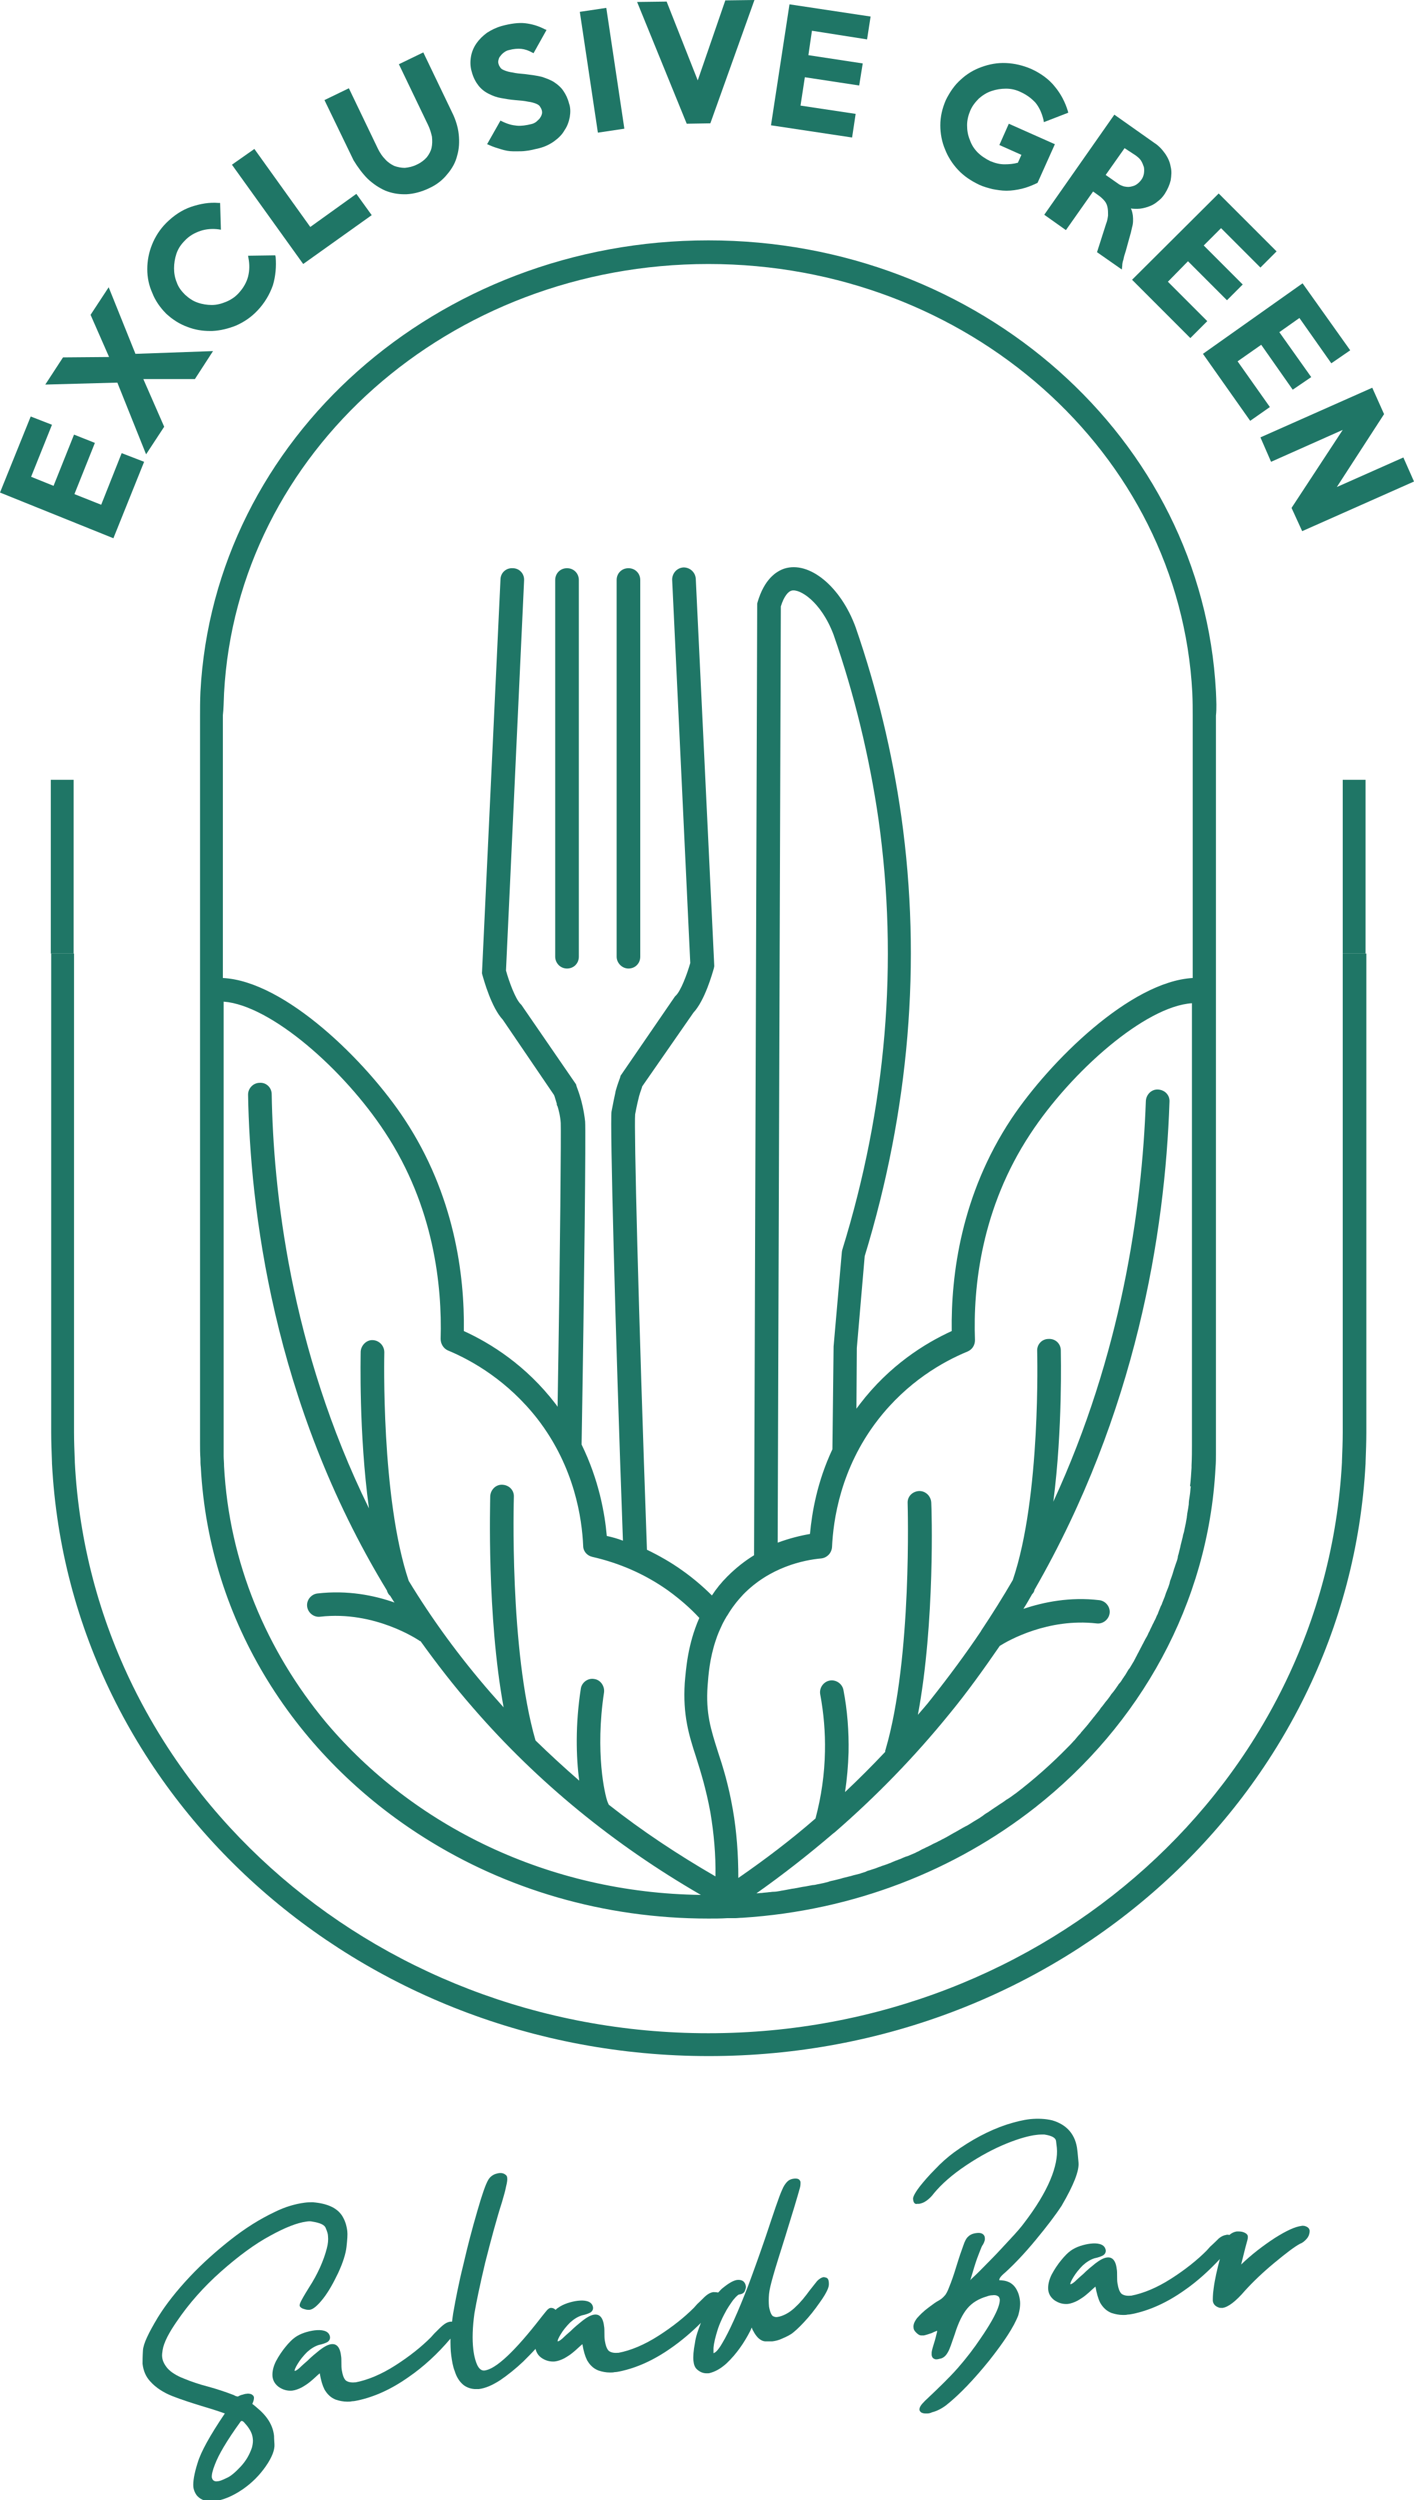 <?xml version="1.0" encoding="UTF-8"?>
<!-- Generator: Adobe Illustrator 26.0.0, SVG Export Plug-In . SVG Version: 6.00 Build 0)  -->
<svg xmlns="http://www.w3.org/2000/svg" xmlns:xlink="http://www.w3.org/1999/xlink" version="1.1" id="Layer_1" x="0px" y="0px" viewBox="0 0 359.1 634.5" style="enable-background:new 0 0 359.1 634.5;" xml:space="preserve">
<g>
	<polygon style="fill:#1F7666;" points="36.6,117.2 30.9,115 25.7,128.1 18.9,125.4 24.1,112.4 18.8,110.3 13.6,123.3 7.9,121    13.2,107.8 7.8,105.7 0,125 28.8,136.6  "></polygon>
	<polygon style="fill:#1F7666;" points="37.1,115.3 41.7,108.3 36.4,96.2 49.5,96.2 54.1,89.1 34.4,89.8 27.6,72.9 23,79.9    27.7,90.6 16,90.7 11.5,97.6 29.8,97.1  "></polygon>
	<path style="fill:#1F7666;" d="M42.2,79.6c1.6,1.5,3.5,2.7,5.5,3.4c1.8,0.7,3.7,1,5.6,1c0.2,0,0.4,0,0.6,0c2.1-0.1,4.1-0.6,6.1-1.4   c2-0.9,3.8-2.1,5.4-3.8c1.8-1.9,3.1-4.1,3.9-6.4c0.7-2.3,0.9-4.8,0.7-7.2l-0.1-0.4l-6.9,0.1l0.1,0.6c0.3,1.6,0.3,3.1-0.1,4.7   c-0.4,1.5-1.2,2.9-2.4,4.2c-0.9,1-2,1.7-3.2,2.2c-1.2,0.5-2.4,0.8-3.6,0.8c-1.2,0-2.5-0.2-3.6-0.6c-1.2-0.4-2.2-1.1-3.2-2   c-0.9-0.9-1.7-1.9-2.1-3.1c-0.5-1.2-0.7-2.4-0.7-3.6c0-1.2,0.2-2.5,0.6-3.7c0.4-1.2,1.1-2.3,2.1-3.3c1.1-1.2,2.5-2,4-2.5   c1.5-0.5,3.1-0.6,4.6-0.4l0.6,0.1l-0.2-6.8l-0.4,0c-2.3-0.2-4.6,0.2-7,1c-2.3,0.8-4.4,2.2-6.3,4.1c-1.6,1.6-2.8,3.5-3.6,5.5   c-0.8,2-1.2,4.1-1.2,6.2c0,2.1,0.4,4.1,1.3,6.1C39.4,76.2,40.6,78,42.2,79.6z"></path>
	<polygon style="fill:#1F7666;" points="94.4,54.6 90.5,49.2 78.8,57.6 64.6,37.8 58.9,41.8 77,67  "></polygon>
	<path style="fill:#1F7666;" d="M93.4,45.4c1.4,1.3,2.9,2.3,4.5,3c1.5,0.6,3.1,0.9,4.8,0.9c0.2,0,0.3,0,0.5,0   c1.9-0.1,3.8-0.6,5.7-1.5c2-0.9,3.5-2.1,4.7-3.6c1.2-1.4,2.1-3,2.5-4.7c0.5-1.7,0.6-3.5,0.4-5.4c-0.2-1.9-0.8-3.8-1.7-5.6   l-7.3-15.2l-6.2,3l7.4,15.4c0.5,1,0.8,2.1,1,3c0.1,1,0.1,1.9-0.1,2.8c-0.2,0.9-0.6,1.6-1.2,2.4c-0.6,0.7-1.5,1.4-2.6,1.9   c-1,0.5-2,0.7-3,0.8c-0.9,0-1.9-0.2-2.7-0.5c-0.8-0.4-1.6-0.9-2.3-1.7c-0.7-0.7-1.3-1.6-1.8-2.6l-7.4-15.4l-6.2,3l7.4,15.3   C90.9,42.5,92.1,44.1,93.4,45.4z"></path>
	<path style="fill:#1F7666;" d="M121.5,21.7c0.7,0.9,1.6,1.6,2.6,2.1c1,0.5,2,0.9,3.2,1.1c1.1,0.2,2.3,0.4,3.5,0.5   c1.3,0.1,2.4,0.2,3.3,0.4c0.8,0.1,1.5,0.3,2,0.5c0.5,0.2,0.8,0.4,1,0.7c0.2,0.3,0.4,0.6,0.5,1c0.1,0.4,0.1,0.7,0,1   c-0.1,0.4-0.3,0.7-0.5,1c-0.2,0.3-0.6,0.6-0.9,0.9c-0.4,0.3-0.8,0.5-1.3,0.6c-1.2,0.3-2.5,0.5-3.6,0.4c-1.2-0.1-2.4-0.4-3.8-1.1   l-0.4-0.2l-3.4,6l0.5,0.2c1.1,0.5,2.1,0.8,3.1,1.1c1,0.3,2,0.5,3,0.5c0.3,0,0.7,0,1.1,0c0.7,0,1.4,0,2.1-0.1   c1.1-0.1,2.2-0.4,3.5-0.7c1.5-0.4,2.7-1,3.8-1.8c1.1-0.8,2-1.7,2.6-2.8c0.7-1,1.1-2.2,1.3-3.3c0.2-1.2,0.2-2.4-0.2-3.5   c-0.3-1.2-0.8-2.2-1.4-3.1c-0.6-0.9-1.4-1.6-2.3-2.2c-0.9-0.6-2-1-3.2-1.4c-1.2-0.3-2.7-0.5-4.3-0.7c-1.2-0.1-2.3-0.2-3.1-0.4   c-0.8-0.1-1.5-0.3-2-0.5c-0.5-0.2-0.9-0.4-1.1-0.7c-0.2-0.3-0.4-0.6-0.5-1c-0.1-0.3-0.1-0.7,0-1c0.1-0.4,0.2-0.7,0.5-1   c0.2-0.3,0.5-0.6,0.9-0.9c0.4-0.3,0.8-0.5,1.3-0.6c1.1-0.3,2.2-0.4,3.1-0.3c0.9,0.1,1.8,0.4,2.7,0.9l0.4,0.2l3.3-5.9l-0.5-0.2   c-1.5-0.8-3.2-1.3-4.9-1.5c-1.7-0.2-3.8,0.1-6,0.7c-1.4,0.4-2.6,1-3.7,1.7c-1.1,0.8-2,1.7-2.7,2.7c-0.7,1-1.2,2.2-1.4,3.4   c-0.2,1.2-0.2,2.5,0.2,3.8C120.2,19.7,120.8,20.8,121.5,21.7z"></path>
	
		<rect x="149.5" y="2.3" transform="matrix(0.989 -0.148 0.148 0.989 -0.946 22.858)" style="fill:#1F7666;" width="6.8" height="31"></rect>
	<polygon style="fill:#1F7666;" points="180.4,31.3 191.6,0 184.2,0.1 177.2,20.4 169.3,0.4 161.8,0.5 174.4,31.4  "></polygon>
	<polygon style="fill:#1F7666;" points="217.3,28.9 203.3,26.8 204.4,19.6 218.2,21.7 219.1,16.1 205.3,14 206.2,7.8 220.2,10    221.1,4.2 200.5,1.1 195.8,31.8 216.4,34.9  "></polygon>
	<path style="fill:#1F7666;" d="M243.3,43.1c1.5,1.6,3.3,2.8,5.4,3.8c1.1,0.5,2.2,0.8,3.4,1.1c1.1,0.2,2.3,0.4,3.4,0.4   c0.1,0,0.1,0,0.2,0c1.2,0,2.5-0.2,3.8-0.5c1.3-0.3,2.5-0.8,3.8-1.4l0.2-0.1l4.4-9.8l-11.7-5.2l-2.4,5.4l5.6,2.5l-0.9,2   c-1.1,0.3-2.2,0.4-3.4,0.4c-1.2,0-2.4-0.3-3.6-0.8c-1.2-0.6-2.3-1.3-3.2-2.2c-0.9-0.9-1.6-2-2-3.2c-0.5-1.2-0.7-2.4-0.7-3.7   c0-1.3,0.3-2.5,0.8-3.7c0.5-1.2,1.3-2.2,2.2-3.1c0.9-0.8,2-1.5,3.2-1.9c1.2-0.4,2.4-0.6,3.7-0.6c1.3,0,2.6,0.3,3.8,0.9   c1.5,0.7,2.7,1.6,3.7,2.7c0.9,1.1,1.6,2.6,2,4.3l0.1,0.6l6.2-2.4l-0.1-0.4c-0.7-2.3-1.8-4.4-3.3-6.2c-1.5-1.9-3.6-3.4-6-4.5   c-2.1-0.9-4.2-1.4-6.4-1.5c-2.2-0.1-4.3,0.3-6.2,1c-2,0.7-3.8,1.8-5.3,3.2c-1.6,1.4-2.8,3.2-3.8,5.2c-0.9,2.1-1.4,4.2-1.4,6.4   c0,2.1,0.4,4.2,1.2,6.1C240.7,39.7,241.8,41.5,243.3,43.1z"></path>
	<path style="fill:#1F7666;" d="M270.7,58.4l6.9-9.8l1.4,1c0.7,0.5,1.2,1,1.6,1.5c0.4,0.5,0.6,1.1,0.7,1.7c0.1,0.6,0.1,1.2,0.1,1.9   c-0.1,0.7-0.2,1.4-0.5,2.1l-2.3,7.2l6.3,4.4l0.1-0.9c0-0.5,0.1-1.1,0.3-1.6c0.1-0.6,0.3-1.3,0.6-2.2l1.3-4.7   c0.1-0.4,0.2-0.9,0.3-1.3c0.3-1,0.3-2,0.2-3c-0.1-0.6-0.2-1.2-0.5-1.8c0.5,0.1,1.1,0.1,1.6,0.1c0.9,0,1.8-0.2,2.7-0.5   c0.9-0.3,1.7-0.7,2.4-1.3c0.7-0.5,1.4-1.2,1.9-2c0.7-1.1,1.2-2.2,1.5-3.4c0.2-1.2,0.3-2.4,0-3.5c-0.2-1.2-0.7-2.3-1.4-3.3   c-0.7-1-1.6-2-2.7-2.7L283,29.1l-17.8,25.4L270.7,58.4z M288.5,39.5c0.5,0.4,1,0.8,1.3,1.3c0.3,0.5,0.5,1,0.7,1.6   c0.1,0.5,0.1,1.1,0,1.7c-0.1,0.5-0.3,1.1-0.7,1.6v0c-0.4,0.5-0.8,0.9-1.3,1.2c-0.5,0.3-1,0.4-1.5,0.5c-0.5,0.1-1.1,0-1.6-0.1   c-0.6-0.2-1.1-0.4-1.6-0.8l-3-2.1l4.8-6.8L288.5,39.5z"></path>
	<polygon style="fill:#1F7666;" points="302.3,85.8 306.6,81.5 296.6,71.5 301.7,66.3 311.6,76.2 315.6,72.2 305.7,62.3 310.1,57.9    320.1,67.9 324.2,63.8 309.5,49.1 287.5,71  "></polygon>
	<polygon style="fill:#1F7666;" points="317.5,106.8 322.5,103.3 314.3,91.7 320.3,87.5 328.3,98.9 333,95.7 324.9,84.3 330,80.7    338.1,92.2 342.9,88.9 330.8,71.9 305.5,89.8  "></polygon>
	<polygon style="fill:#1F7666;" points="322.8,117.2 341,109.1 328,128.9 330.7,134.8 359.1,122.2 356.4,116.1 339.5,123.6    351.5,105.1 348.5,98.4 320.1,111  "></polygon>
	<path style="fill:#1F7666;" d="M341,363.5c0,2.4-0.1,4.8-0.2,7.4v0.1l0,0.1c-4.3,81.2-75,144.9-160.9,144.9   c-86,0-156.7-63.6-160.9-144.9V371l0-0.1c-0.1-2.6-0.2-5-0.2-7.4V242h-5.8v121.5c0,2.4,0.1,4.9,0.2,7.7v0.1l0,0.1   c4.4,84.3,77.7,150.4,166.8,150.4s162.3-66.1,166.8-150.4l0-0.1v-0.1c0.1-2.8,0.2-5.3,0.2-7.7V242H341V363.5z"></path>
	<path style="fill:#1F7666;" d="M65.1,610.9c-0.6-0.5-0.8-0.7-0.9-0.7c-0.1-0.1-0.1-0.2-0.1-0.2c0.3-0.6,0.4-1.1,0.4-1.5   c0-0.4-0.3-0.7-0.7-0.9c-0.3-0.1-0.8-0.2-1.2-0.1c-0.4,0-0.8,0.2-1.3,0.3c-0.3,0.1-0.5,0.2-0.7,0.3c-0.1,0.1-0.2,0.1-0.3,0.1   c-0.1,0-0.2-0.1-0.4-0.1c-0.2-0.1-0.4-0.2-0.6-0.3c-2.1-0.8-4.2-1.5-6.4-2.1c-2.3-0.6-4.4-1.3-6.3-2.1c-1.8-0.7-3.2-1.6-4-2.5   c-0.8-0.9-1.3-1.9-1.4-2.8c-0.1-0.6,0-1.2,0.1-1.9c0.3-1.9,1.6-4.4,3.7-7.4c3-4.4,6.7-8.6,11.1-12.5c4.4-3.9,8.6-7,12.5-9.1   c3.8-2.1,6.9-3.3,9.2-3.6c0.6-0.1,1.1-0.1,1.5,0c1.9,0.3,3.1,0.8,3.4,1.6c0.4,0.9,0.6,1.6,0.6,2.1c0.1,0.9,0,2-0.3,3.1   c-0.8,3.1-2.3,6.5-4.5,9.9c-2.5,4-2.4,4.3-2.4,4.6c0,0.3,0.3,0.5,0.6,0.7c0.2,0.1,0.5,0.2,0.9,0.3c0.3,0.1,0.7,0.1,1,0.1   c0.9-0.1,2-1,3.5-2.9c1.4-1.8,2.6-4,3.8-6.5c1.2-2.6,1.9-4.8,2.1-6.6c0.2-1.8,0.3-3.1,0.2-4c-0.2-1.5-0.6-2.8-1.4-4   c-1.3-1.9-3.7-3-7.3-3.3c-0.7,0-1.4,0-2.1,0.1c-2.3,0.3-4.9,1-7.7,2.4c-3.6,1.7-7.3,4-11,6.9c-3.7,2.9-7.3,6.1-10.5,9.5   c-3.2,3.4-6,6.9-8.1,10.3c-2.4,4-3.7,6.7-3.8,8.4c-0.1,1.6-0.1,2.7-0.1,3.4c0.2,1.7,0.8,3.2,1.9,4.4c1.4,1.6,3.4,2.9,5.7,3.8   c2.3,0.9,4.8,1.7,7.4,2.5c2,0.6,4,1.2,5.9,1.9c-3.8,5.6-6.1,9.8-6.9,12.5c-0.9,2.8-1.2,4.8-1.1,6.1c0.1,0.9,0.4,1.5,0.8,2.1   c0.8,1,2,1.6,3.6,1.6c0.3,0,0.5,0,0.8,0c2.3-0.3,4.8-1.3,7.4-3.1c2.3-1.6,4.2-3.5,5.8-5.8c1.6-2.3,2.3-4.2,2.2-5.6   c-0.1-1.3-0.1-2-0.1-2.1C69.3,615.4,67.8,613.1,65.1,610.9z M64,621.1c-0.6,1.8-1.5,3.4-2.9,4.9c-1.4,1.5-2.6,2.5-3.6,2.9   c-1.2,0.6-1.9,0.8-2.2,0.8c-0.5,0.1-0.9,0-1.2-0.3c-0.1-0.1-0.2-0.3-0.3-0.6c-0.1-0.7,0.2-1.9,0.8-3.4c0.9-2.4,3-6,6.4-10.7   c0.2-0.3,0.3-0.3,0.4-0.3c0,0,0,0,0,0c0.2,0,0.5,0.2,0.8,0.6c1.2,1.3,1.9,2.6,2,3.9C64.3,619.5,64.2,620.3,64,621.1z"></path>
	<path style="fill:#1F7666;" d="M209.7,578c-0.3-0.1-0.5-0.1-0.6-0.1c-0.5,0.1-1,0.4-1.6,1c-0.6,0.8-1.3,1.6-1.9,2.4   c-1.1,1.5-2.2,2.9-3.5,4.1c-1.2,1.2-2.6,2.1-4.1,2.5l-0.5,0.1c-0.4,0.1-0.8,0-1.2-0.2c-0.3-0.2-0.7-0.8-1-2.4c-0.1-1-0.1-2.1,0-3.2   c0.1-1.1,0.5-2.7,1.1-4.8c0.6-2.1,1.6-5.3,2.9-9.4c1.9-6.1,3.2-10.4,3.8-12.6c0.2-0.6,0.2-1.1,0.2-1.5c0-0.2,0-0.3-0.1-0.4   c-0.2-0.5-0.7-0.7-1.6-0.6c-0.7,0.1-1.2,0.3-1.7,0.8c-0.4,0.4-0.9,1.1-1.3,2.1c-0.7,1.5-2,5.4-4.1,11.7c-1.4,4.1-2.9,8.3-4.5,12.6   c-2.6,6.7-4.8,11.6-6.6,14.6c-1.1,1.9-1.8,2.4-2.2,2.5c0,0,0-0.1,0-0.1c0-0.3,0-0.7,0-1.2c0.1-1.3,0.5-2.9,1.1-4.8   c0.4-1.2,1-2.6,1.7-3.9c0.7-1.4,1.5-2.5,2.2-3.5c1-1.2,1.4-1.4,1.5-1.4c1-0.1,1.4-0.6,1.5-1c0.2-0.5,0.3-0.9,0.2-1.2   c-0.1-0.5-0.4-1.6-2.1-1.5c-1,0.1-2.2,0.8-3.8,2.1c-0.4,0.3-0.7,0.7-1.1,1.1c0,0-0.1,0-0.1,0c-0.4-0.1-0.9-0.1-1.2-0.1   c-0.6,0.1-1.2,0.4-1.8,0.9c-0.5,0.4-1.2,1.2-2.2,2.1l-0.9,1c-2.4,2.4-5.4,4.8-9,7.1c-3.6,2.3-7,3.7-10.1,4.3l-0.2,0   c-1,0.1-1.8-0.1-2.3-0.5c-0.5-0.5-0.8-1.4-1-2.6c-0.1-0.6-0.1-1.2-0.1-1.9c0-0.7,0-1.3-0.1-1.8c-0.3-2.6-1.5-3-2.4-2.9   c-0.9,0.1-1.8,0.6-3,1.5c-1,0.8-2.1,1.7-3.1,2.7c-0.8,0.7-1.5,1.3-2.1,1.9c-0.6,0.5-0.9,0.7-1.2,0.7c0-0.3,0.2-0.8,0.8-1.8   c0.6-1,1.4-2,2.4-3c1-0.9,2-1.5,3-1.8c1-0.2,1.7-0.5,2.1-0.7c0.5-0.3,0.8-0.8,0.7-1.4c-0.1-0.5-0.4-1.2-1.5-1.5   c-0.7-0.2-1.5-0.2-2.4-0.1c-0.8,0.1-1.7,0.3-2.6,0.6c-0.9,0.3-1.7,0.7-2.4,1.2c-0.2,0.1-0.4,0.3-0.6,0.5c-0.4-0.4-0.8-0.5-1.2-0.5   c-0.3,0-0.6,0.2-0.9,0.5c-0.2,0.2-0.6,0.7-1.4,1.7c-6.8,8.8-11.7,13.4-14.6,13.7c-0.2,0-1,0.1-1.7-1.2c-0.5-1-0.9-2.4-1.1-4.2   c-0.3-2.5-0.2-5.6,0.3-9.2c0.5-2.9,1.4-7.2,2.7-12.7c1.4-5.5,2.8-10.8,4.3-15.5c0.4-1.4,0.8-2.7,1-3.8c0.3-1.2,0.4-1.9,0.3-2.4   c0-0.2-0.1-0.3-0.2-0.5c-0.5-0.5-1.1-0.7-1.9-0.6c-0.5,0.1-1,0.2-1.5,0.5c-0.5,0.3-0.9,0.7-1.2,1.2c-0.7,1.2-1.6,3.8-2.8,8   c-1.2,4.1-2.4,8.6-3.5,13.4c-1.2,4.8-2,9-2.6,12.4c-0.1,0.6-0.2,1.4-0.3,2.2c-0.2,0-0.3,0-0.5,0c-0.6,0.1-1.2,0.4-1.8,0.9   c-0.5,0.4-1.2,1.1-2.2,2.1l-0.9,1c-2.4,2.4-5.4,4.8-9,7.1c-3.6,2.3-7,3.7-10.1,4.3l-0.2,0c-1,0.1-1.8-0.1-2.3-0.5   c-0.5-0.5-0.8-1.4-1-2.6c-0.1-0.6-0.1-1.2-0.1-1.9c0-0.7,0-1.3-0.1-1.8c-0.3-2.6-1.5-3-2.4-2.9c-0.9,0.1-1.8,0.6-3,1.5   c-1,0.8-2.1,1.7-3.1,2.7c-0.8,0.7-1.5,1.3-2.1,1.9c-0.6,0.5-0.9,0.7-1.2,0.7c0-0.3,0.2-0.8,0.8-1.8c0.6-1,1.4-2,2.4-3   c1-0.9,2-1.5,3-1.8c1-0.2,1.7-0.5,2.1-0.7c0.5-0.3,0.8-0.8,0.7-1.4c-0.1-0.5-0.4-1.2-1.5-1.5c-0.7-0.2-1.5-0.2-2.4-0.1   c-0.8,0.1-1.7,0.3-2.6,0.6c-0.9,0.3-1.7,0.7-2.4,1.2c-0.7,0.5-1.5,1.3-2.4,2.4c-0.9,1.1-1.7,2.3-2.4,3.6c-0.7,1.4-1,2.7-0.9,3.9   c0.1,1,0.6,1.9,1.5,2.6c1.1,0.8,2.3,1.1,3.5,1c0.8-0.1,1.6-0.4,2.4-0.8c0.7-0.4,1.5-0.9,2.1-1.4c0.6-0.5,1.2-1,1.7-1.5   c0.3-0.3,0.6-0.5,0.8-0.7c0.3,1.8,0.7,3.1,1.2,4.1c0.7,1.2,1.6,2.1,2.9,2.6c0.9,0.3,1.9,0.5,2.9,0.5c0.4,0,0.8,0,1.2-0.1   c0.4,0,0.9-0.1,1.4-0.2c4.2-0.9,8.5-2.8,12.9-5.9c3.8-2.6,7.4-5.9,10.7-9.8c0,1.4,0,2.9,0.2,4.3c0.2,1.4,0.4,2.8,0.9,4   c0.4,1.3,1,2.3,1.8,3.1c0.8,0.8,1.9,1.3,3.2,1.4c0.1,0,0.3,0,0.4,0c0.2,0,0.5,0,0.7,0c1.7-0.2,3.5-1,5.5-2.3   c1.9-1.3,3.9-2.9,5.8-4.7c1.1-1.1,2.1-2.1,3.1-3.2c0.2,0.8,0.6,1.6,1.4,2.2c1.1,0.8,2.3,1.1,3.5,1c0.8-0.1,1.6-0.4,2.4-0.8   c0.7-0.4,1.5-0.9,2.1-1.4c0.6-0.5,1.2-1,1.7-1.5c0.3-0.3,0.6-0.5,0.8-0.7c0.3,1.8,0.7,3.1,1.2,4.1c0.7,1.2,1.6,2.1,2.9,2.6   c0.9,0.3,1.9,0.5,2.9,0.5c0.4,0,0.8,0,1.2-0.1c0.4,0,0.9-0.1,1.4-0.2c4.2-0.9,8.5-2.8,12.9-5.9c2.6-1.8,5.2-4,7.6-6.4   c-0.7,1.8-1.3,3.5-1.5,5c-0.4,2.1-0.5,3.6-0.4,4.6c0.1,0.9,0.3,1.6,0.8,2.1c0.7,0.7,1.6,1.1,2.5,1.1c0.1,0,0.3,0,0.4,0   c0.3,0,0.6-0.1,0.9-0.2c1.3-0.4,2.6-1.2,3.9-2.4c2.4-2.3,4.3-5,5.9-8.1c0.2-0.4,0.3-0.7,0.4-0.9c0.1,0.1,0.1,0.3,0.2,0.5l0.5,0.9   c0.8,1.3,1.7,2,2.7,2.1c0.8,0,1.4,0,1.8,0c0.8-0.1,1.7-0.3,2.5-0.7c1.2-0.5,2.2-1,2.9-1.6c1-0.8,2.3-2.1,3.7-3.7   c1.4-1.6,2.6-3.3,3.7-4.9c1.5-2.3,1.6-3.1,1.6-3.7C210.5,578.7,210.3,578.1,209.7,578z"></path>
	<path style="fill:#1F7666;" d="M255.3,576.7c2.2-2,4.8-4.7,7.7-8.2c2.9-3.5,5.1-6.4,6.6-8.7c3.1-5.3,4.5-8.9,4.3-11l-0.1-1.1   c-0.1-1.3-0.2-1.9-0.2-2c-0.4-3.9-2.6-6.5-6.4-7.6c-1.7-0.4-3.6-0.5-5.6-0.3c-1.8,0.2-3.8,0.7-6,1.4c-4.5,1.5-9,3.9-13.4,7.1   c-1.6,1.2-3.2,2.6-4.7,4.2c-1.6,1.6-2.9,3.1-4,4.5c-1.5,2-1.7,2.8-1.6,3.2c0.1,1.1,0.7,1.2,1,1.1c0.3,0,0.4,0,0.5,0   c0.6-0.1,1.2-0.3,1.9-0.8c0.7-0.5,1.3-1.1,1.9-1.9c1.9-2.3,4.6-4.7,8.2-7.1c3.6-2.4,7-4.2,10.2-5.5c3.2-1.3,5.8-2,7.6-2.2   c0.7-0.1,1.4-0.1,2-0.1c1.9,0.3,2.9,0.8,3,1.7l0.2,1.7c0.2,2.1-0.3,4.9-1.7,8.2c-1.4,3.3-3.6,6.9-6.5,10.7c-0.8,1.1-2,2.5-3.6,4.2   c-1.6,1.7-3.2,3.5-4.9,5.2c-1.7,1.7-3.1,3.2-4.3,4.3c-0.4,0.4-0.8,0.7-1,1c0-0.1,0.1-0.2,0.1-0.3c0.3-0.9,0.6-2,1-3.3   c0.4-1.3,0.8-2.4,1.2-3.4c0.5-1.3,0.7-1.8,0.9-2c0.4-0.7,0.6-1.3,0.5-1.8c0-0.2-0.1-0.5-0.2-0.6c-0.3-0.5-1-0.7-1.8-0.6   c-1,0.1-1.7,0.4-2.2,0.9c-0.5,0.4-0.9,1.2-1.3,2.4c-0.4,1.1-1,2.8-1.7,5.1c-0.7,2.3-1.3,4-1.8,5.2c-0.4,1.1-0.8,1.9-1.2,2.3   c-0.4,0.5-0.9,0.9-1.6,1.3c-0.6,0.3-1.4,0.9-2.6,1.8c-1.2,0.9-2.1,1.8-2.8,2.6c-0.7,0.9-1,1.7-0.9,2.4c0,0.4,0.2,0.8,0.6,1.2   c0.5,0.5,0.9,0.8,1.4,0.8c0.3,0,0.5,0,0.6,0c0.5-0.1,1.1-0.3,2-0.6c0.8-0.4,1.2-0.5,1.4-0.6c0,0.1,0,0.3-0.1,0.6   c-0.2,0.8-0.4,1.7-0.7,2.6c-0.5,1.6-0.6,2.1-0.6,2.4c0,0.4,0,0.6,0,0.6c0.1,0.5,0.3,0.8,0.6,0.9c0.3,0.2,0.6,0.2,1.1,0.1l0.4-0.1   c0.8-0.1,1.5-0.7,2-1.6c0.5-0.8,1-2.4,1.8-4.7c0.9-2.9,2-5.1,3.2-6.5c1.2-1.4,2.8-2.4,4.9-3c0.5-0.2,1-0.3,1.4-0.3   c0.6-0.1,1.1,0,1.4,0.2c0.2,0.1,0.4,0.3,0.5,0.8c0.1,1.1-0.6,3.7-4.7,9.7c-1.8,2.7-3.8,5.3-5.9,7.7c-2.1,2.4-5,5.2-8.4,8.4   c-1,1-1.4,1.6-1.4,2.2c0,0.3,0.2,0.5,0.4,0.7c0.3,0.2,0.7,0.3,1.1,0.3c0.1,0,0.3,0,0.5,0c0.4,0,0.8-0.1,1.2-0.3   c1.2-0.3,2.4-0.9,3.6-1.8c3.4-2.7,7.1-6.6,10.9-11.3c3.8-4.8,6.3-8.6,7.4-11.5c0.4-1.4,0.6-2.8,0.4-4c-0.1-0.7-0.3-1.5-0.6-2.1   c-0.8-1.8-2.2-2.7-4.2-2.8c-0.2,0-0.3,0-0.4,0C253.7,578.3,254.1,577.7,255.3,576.7z"></path>
	<path style="fill:#1F7666;" d="M331.3,564.9c-0.2,0-0.5-0.1-0.8,0c-1.6,0.2-3.8,1.2-6.8,3.1c-2.9,1.9-5.8,4.1-8.5,6.7l0,0l0.8-3.2   c0.2-0.8,0.4-1.6,0.6-2.3c0.3-1,0.3-1.3,0.3-1.4l0-0.1l0-0.1c0-0.4-0.3-0.8-1.1-1.1c-0.5-0.2-1.1-0.2-1.7-0.2   c-0.7,0.1-1.3,0.4-1.9,0.9c-0.3-0.1-0.6-0.1-0.9,0c-0.6,0.1-1.2,0.4-1.8,0.9c-0.5,0.5-1.2,1.2-2.2,2.1l-0.9,1   c-2.4,2.4-5.4,4.8-9,7.1c-3.6,2.3-7,3.7-10.1,4.3l-0.2,0c-1,0.1-1.8-0.1-2.3-0.5c-0.5-0.5-0.8-1.4-1-2.6c-0.1-0.6-0.1-1.2-0.1-1.9   c0-0.7,0-1.3-0.1-1.8c-0.3-2.6-1.5-3-2.4-2.9c-0.9,0.1-1.8,0.6-3,1.5c-1,0.8-2.1,1.7-3.1,2.7c-0.8,0.7-1.5,1.3-2.1,1.9   c-0.6,0.5-0.9,0.7-1.2,0.7c0-0.3,0.2-0.8,0.8-1.8c0.6-1,1.4-2,2.4-3c1-0.9,2-1.5,3-1.8c1-0.2,1.7-0.5,2.1-0.7   c0.5-0.3,0.8-0.8,0.7-1.4c-0.1-0.5-0.4-1.2-1.5-1.5c-0.7-0.2-1.5-0.2-2.4-0.1c-0.8,0.1-1.7,0.3-2.6,0.6c-0.9,0.3-1.7,0.7-2.4,1.2   c-0.7,0.5-1.5,1.3-2.4,2.4c-0.9,1.1-1.7,2.3-2.4,3.6c-0.7,1.4-1,2.7-0.9,3.9c0.1,1,0.6,1.9,1.5,2.6c1.1,0.8,2.3,1.1,3.5,1   c0.8-0.1,1.6-0.4,2.4-0.8c0.7-0.4,1.5-0.9,2.1-1.4c0.6-0.5,1.2-1,1.7-1.5c0.3-0.3,0.6-0.5,0.8-0.7c0.3,1.7,0.7,3.1,1.2,4.1   c0.7,1.2,1.6,2.1,2.9,2.6c0.9,0.3,1.9,0.5,2.9,0.5c0.4,0,0.8,0,1.2-0.1c0.4,0,0.9-0.1,1.4-0.2c4.2-0.9,8.5-2.8,12.9-5.9   c3.2-2.2,6.2-4.9,9.1-8c-0.7,2.6-1.3,5.2-1.6,7.6c-0.2,1.4-0.2,2.4-0.2,3c0.1,0.8,0.6,1.4,1.5,1.7c0.2,0.1,0.4,0.1,0.7,0.1   c0.1,0,0.2,0,0.3,0c1.4-0.2,3.3-1.6,5.7-4.4c2-2.2,4.5-4.6,7.4-7c2.9-2.4,5.1-4.1,6.6-4.9c0.6-0.2,1.2-0.7,1.7-1.3   c0.5-0.6,0.7-1.3,0.7-1.9C332.6,565.8,332.4,565.2,331.3,564.9z"></path>
	<path style="fill:#1F7666;" d="M308.8,175.5C305.4,111.3,248.8,61,179.9,61C111,61,54.3,111.3,50.9,175.6c-0.1,2.4-0.1,4.2-0.1,6   v184.8c0,1.2,0,2.4,0.1,3.8c0,0.7,0,1.4,0.1,2.2c2.1,39.4,24.2,73.5,56.8,94c20.6,13,45.4,20.5,72.1,20.5c1.6,0,3.2,0,4.7-0.1   c0.3,0,0.7,0,1,0c0.3,0,0.7,0,1,0c0,0,0,0,0,0c0.6,0,1.3-0.1,1.9-0.1c28.3-1.8,54-12,74.4-28c26.6-20.9,44-51.7,45.8-86.3   c0.1-1.2,0.1-2.3,0.1-3.3c0-0.9,0-1.8,0-2.7V251.3c0,0,0,0,0,0v-69.7C309,179.8,308.9,177.9,308.8,175.5z M302.4,377.3   c-0.1,0.6-0.1,1.3-0.2,1.9c0,0.2-0.1,0.5-0.1,0.7c-0.1,0.6-0.2,1.2-0.2,1.8c0,0.3-0.1,0.5-0.1,0.8c-0.1,0.6-0.2,1.2-0.3,1.7   c0,0.3-0.1,0.6-0.1,0.9c-0.1,0.6-0.2,1.1-0.3,1.7c-0.1,0.3-0.1,0.6-0.2,0.9c-0.1,0.6-0.2,1.1-0.4,1.7c-0.1,0.3-0.1,0.6-0.2,0.9   c-0.1,0.5-0.3,1.1-0.4,1.6c-0.1,0.3-0.1,0.6-0.2,0.9c-0.1,0.5-0.3,1.1-0.4,1.6c-0.1,0.3-0.2,0.6-0.2,0.9c-0.1,0.5-0.3,1.1-0.5,1.6   c-0.1,0.3-0.2,0.6-0.3,0.9c-0.2,0.5-0.3,1-0.5,1.6c-0.1,0.3-0.2,0.6-0.3,0.9c-0.2,0.5-0.4,1-0.5,1.6c-0.1,0.3-0.2,0.6-0.3,0.9   c-0.2,0.5-0.4,1-0.6,1.5c-0.1,0.3-0.2,0.6-0.3,0.9c-0.2,0.5-0.4,1-0.6,1.5c-0.1,0.3-0.2,0.6-0.4,0.9c-0.2,0.5-0.4,1-0.6,1.5   c-0.1,0.3-0.2,0.6-0.4,0.9c-0.2,0.5-0.4,1-0.7,1.5c-0.1,0.3-0.3,0.6-0.4,0.8c-0.2,0.5-0.5,1-0.7,1.5c-0.1,0.3-0.3,0.5-0.4,0.8   c-0.2,0.5-0.5,1-0.8,1.5c-0.1,0.3-0.3,0.5-0.4,0.8c-0.3,0.5-0.5,1-0.8,1.5c-0.1,0.3-0.3,0.5-0.4,0.8c-0.3,0.5-0.5,1-0.8,1.5   c-0.1,0.3-0.3,0.5-0.4,0.8c-0.3,0.5-0.6,1-0.9,1.5c-0.1,0.2-0.3,0.5-0.5,0.7c-0.3,0.5-0.6,1-0.9,1.5c-0.2,0.2-0.3,0.5-0.5,0.7   c-0.3,0.5-0.6,1-1,1.4c-0.2,0.2-0.3,0.5-0.5,0.7c-0.3,0.5-0.7,1-1,1.4c-0.2,0.2-0.3,0.4-0.5,0.6c-0.3,0.5-0.7,1-1,1.4   c-0.2,0.2-0.3,0.4-0.5,0.6c-0.4,0.5-0.7,1-1.1,1.4c-0.1,0.2-0.3,0.4-0.4,0.6c-0.4,0.5-0.8,1-1.2,1.5c-0.1,0.2-0.3,0.3-0.4,0.5   c-0.4,0.5-0.8,1-1.2,1.5c-0.1,0.2-0.3,0.3-0.4,0.5c-0.4,0.5-0.9,1-1.3,1.5c-0.1,0.1-0.2,0.2-0.3,0.4c-0.5,0.5-0.9,1-1.4,1.6   c-0.1,0.1-0.1,0.2-0.2,0.2c-0.5,0.6-1,1.1-1.6,1.7c0,0,0,0,0,0c-4.1,4.2-8.5,8.1-13.2,11.7c-0.1,0.1-0.2,0.1-0.3,0.2   c-0.5,0.4-1.1,0.8-1.7,1.2c-0.2,0.1-0.3,0.2-0.5,0.3c-0.5,0.4-1,0.7-1.6,1.1c-0.2,0.1-0.4,0.3-0.6,0.4c-0.5,0.3-1,0.7-1.5,1   c-0.2,0.2-0.5,0.3-0.7,0.5c-0.5,0.3-1,0.6-1.5,1c-0.2,0.2-0.5,0.3-0.7,0.5c-0.5,0.3-1,0.6-1.5,0.9c-0.3,0.2-0.5,0.3-0.8,0.5   c-0.5,0.3-0.9,0.6-1.4,0.8c-0.3,0.2-0.6,0.3-0.9,0.5c-0.5,0.3-0.9,0.5-1.4,0.8c-0.3,0.2-0.6,0.3-0.9,0.5c-0.5,0.3-0.9,0.5-1.4,0.8   c-0.3,0.2-0.6,0.3-0.9,0.5c-0.5,0.2-0.9,0.5-1.4,0.7c-0.3,0.2-0.6,0.3-1,0.5c-0.5,0.2-0.9,0.5-1.4,0.7c-0.3,0.2-0.7,0.3-1,0.5   c-0.5,0.2-0.9,0.4-1.4,0.7c-0.3,0.2-0.7,0.3-1,0.5c-0.5,0.2-0.9,0.4-1.4,0.6c-0.4,0.2-0.7,0.3-1.1,0.4c-0.5,0.2-1,0.4-1.4,0.6   c-0.4,0.1-0.7,0.3-1.1,0.4c-0.5,0.2-1,0.4-1.4,0.6c-0.4,0.1-0.7,0.3-1.1,0.4c-0.5,0.2-1,0.3-1.4,0.5c-0.4,0.1-0.8,0.3-1.1,0.4   c-0.5,0.2-1,0.3-1.5,0.5c-0.4,0.1-0.8,0.2-1.1,0.4c-0.5,0.2-1,0.3-1.5,0.5c-0.4,0.1-0.8,0.2-1.2,0.3c-0.5,0.1-1,0.3-1.5,0.4   c-0.4,0.1-0.8,0.2-1.2,0.3c-0.5,0.1-1,0.3-1.5,0.4c-0.4,0.1-0.8,0.2-1.2,0.3c-0.5,0.1-1,0.2-1.5,0.4c-0.4,0.1-0.8,0.2-1.2,0.3   c-0.5,0.1-1,0.2-1.5,0.3c-0.4,0.1-0.8,0.2-1.2,0.2c-0.5,0.1-1,0.2-1.6,0.3c-0.4,0.1-0.8,0.1-1.2,0.2c-0.5,0.1-1.1,0.2-1.6,0.3   c-0.4,0.1-0.8,0.1-1.2,0.2c-0.5,0.1-1.1,0.2-1.6,0.3c-0.4,0.1-0.8,0.1-1.1,0.2c-0.6,0.1-1.1,0.2-1.7,0.2c-0.4,0-0.7,0.1-1.1,0.1   c-0.6,0.1-1.2,0.1-1.8,0.2c-0.5,0-0.9,0.1-1.4,0.1c6.8-4.8,13.3-9.9,19.5-15.2c0.1-0.1,0.3-0.2,0.4-0.3c10.6-9.2,20.3-19.2,29-29.9   c4.7-5.7,8.9-11.6,12.9-17.4c2.2-1.4,12.3-7.1,24.6-5.7c1.6,0.2,3.1-1,3.3-2.6c0.2-1.6-1-3.1-2.6-3.3c-7.5-0.9-14.2,0.5-19.3,2.2   c0.8-1.2,1.5-2.5,2.2-3.7c0.3-0.3,0.5-0.6,0.6-1c0,0,0-0.1,0-0.1c25.8-44.8,33.2-90.6,34.3-123.9c0.1-1.7-1.2-3-2.9-3.1   c-1.6-0.1-3,1.2-3.1,2.9c-1,27.8-6.3,64.4-23.5,101.7c2.4-18.6,1.9-37.3,1.9-38.4c0-1.7-1.4-3-3.1-2.9c-1.7,0-3,1.4-2.9,3.1   c0,0.4,1,37-6.2,58.1c-2.5,4.3-5.2,8.6-8,12.8c0,0.1-0.1,0.1-0.1,0.2c-3.9,5.8-8.2,11.6-12.8,17.4c-1,1.3-2.1,2.5-3.2,3.8   c4.4-23.4,3.5-52.5,3.4-53.9c-0.1-1.6-1.4-2.9-3-2.9c0,0-0.1,0-0.1,0c-1.7,0.1-3,1.4-2.9,3.1c0,0.4,1.2,39.3-5.6,62.5   c-0.1,0.2-0.1,0.4-0.1,0.6c-3.3,3.5-6.7,6.9-10.2,10.2c0.5-3.3,0.8-6.7,0.9-10.1c0.1-5.3-0.3-10.6-1.3-15.8   c-0.3-1.6-1.9-2.7-3.5-2.4c-1.6,0.3-2.7,1.9-2.4,3.5c0.9,4.8,1.3,9.7,1.2,14.5c-0.1,5.7-0.9,11.4-2.4,17   c-6.2,5.4-12.8,10.4-19.6,15.1c0-5.9-0.4-11.7-1.4-17.4c-1.1-6.3-2.5-10.8-3.8-14.7c-1.8-5.7-3.1-9.7-2.6-16.7   c0.2-2.6,0.5-6.9,2.1-11.6c0.4-1.3,1-2.6,1.6-3.9c0.1-0.2,0.2-0.4,0.3-0.6c0.2-0.3,0.3-0.6,0.5-0.9c0.2-0.3,0.3-0.6,0.5-0.8   c1.1-1.9,2.5-3.7,4-5.3c6.8-7,15.4-8.8,19.9-9.2c1.5-0.2,2.6-1.4,2.7-2.9c0.3-6.7,2.1-19.9,11.6-32.2c7.5-9.7,16.5-14.8,22.8-17.4   c1.2-0.5,1.9-1.6,1.9-2.9c-0.5-13.5,1.6-33.5,14.1-52.4c10.4-15.8,29.1-32.3,41-33.1v112.2c0,1.5,0,3.1-0.1,5.1c0,0.2,0,0.4,0,0.6   c-0.1,1.6-0.2,3.2-0.4,4.8C302.4,377,302.4,377.2,302.4,377.3z M56.9,372.1c0-1-0.1-1.8-0.1-2.6c0-1.1,0-2.1,0-3.1V254.2   c12,0.9,30.6,17.3,41,33.2c12.4,18.8,14.5,38.9,14.1,52.4c0,1.2,0.7,2.4,1.8,2.9c6.3,2.6,15.3,7.8,22.8,17.4   c9.5,12.3,11.3,25.4,11.6,32.2c0,1.4,1,2.5,2.3,2.8c7,1.6,13.4,4.4,19.2,8.5c2.9,2.1,5.6,4.4,8,7c-3,6.8-3.4,13.2-3.7,16.5   c-0.5,8.1,1,13.1,2.9,18.9c1.2,3.8,2.5,8,3.6,13.9c0.9,5.4,1.4,10.8,1.3,16.3c-9.5-5.5-18.6-11.5-27.1-18.2   c-0.1-0.2-0.2-0.5-0.3-0.7c-0.7-1.8-3.2-12.6-0.9-27.8c0.2-1.6-0.9-3.2-2.5-3.4c-1.6-0.3-3.2,0.9-3.4,2.5c-1.4,9-1.2,17.3-0.4,23.3   c-3.8-3.3-7.5-6.7-11.1-10.2c-6.7-23.2-5.5-61.5-5.5-61.8c0.1-1.7-1.2-3-2.9-3.1c-1.6-0.1-3,1.2-3.1,2.9c0,1.4-0.9,30.3,3.4,53.6   c-1.1-1.2-2.1-2.4-3.2-3.6c-8.1-9.3-15-18.8-20.9-28.5c-7.1-21.1-6.2-57.6-6.2-58c0-1.7-1.3-3-2.9-3.1c-1.6-0.1-3,1.3-3.1,2.9   c0,1.1-0.5,20.7,2.1,39.8c-20.1-40.9-24.3-81-24.7-105.1c0-1.7-1.4-3-3-2.9c-1.7,0-3,1.4-3,3c0.5,28.3,6.1,78,35.3,125.9   c0,0,0,0.1,0,0.1c0.2,0.5,0.4,0.9,0.8,1.2c0.4,0.6,0.7,1.2,1.1,1.7c-5.1-1.8-11.9-3.2-19.6-2.3c-1.6,0.2-2.8,1.7-2.6,3.3   c0.2,1.6,1.7,2.8,3.3,2.6c13.9-1.6,24.9,5.9,25.1,6c0.1,0.1,0.2,0.2,0.4,0.2c4.1,5.7,8.5,11.4,13.4,17   c16.3,18.8,35.8,34.7,57.8,47.4c-38.7-0.5-73.1-17.5-95.3-43.9C67.7,418.9,58.2,396.6,56.9,372.1z M213.8,317.7l-2.1,24l-0.3,26.1   c-3.9,8.3-5.2,16.1-5.7,21.5c-2.4,0.4-5.2,1.1-8.2,2.2l0.8-237.6c0.8-2.6,1.9-3.8,2.7-4c2-0.6,7.5,2.7,10.7,11.2   c5.3,15.2,9.1,31,11.4,46.8c5.1,36.3,2,73.1-9.2,109.3L213.8,317.7z M56.9,175.9C60.2,114.8,114.2,67,179.9,67   c65.7,0,119.7,47.8,122.9,108.8c0.1,2.3,0.1,4.1,0.1,5.7v66.7c-15.8,0.9-36.3,21.1-46.1,35.8c-12.7,19.2-15.3,39.5-15.1,53.8   c-6.8,3.1-15.8,8.7-23.3,18.5c-0.3,0.4-0.6,0.8-0.9,1.2l0.1-15.4l2-23.3c11.3-37,14.5-74.6,9.3-111.6c-2.3-16.2-6.2-32.4-11.6-48   c-3.8-10.4-11.8-16.9-18.1-14.9c-2.1,0.7-5.1,2.7-6.8,8.5l-0.1,0.4l-0.8,241.5c-2.3,1.4-4.6,3.2-6.8,5.4c-1.5,1.5-2.8,3.1-3.9,4.8   v0c-2.3-2.3-4.9-4.5-7.6-6.4c-2.8-2-5.8-3.7-8.9-5.2c-2.2-61.8-3.3-107.2-3-110.5c0.4-2.2,0.9-4.2,1-4.6c0.3-1.1,0.7-2,0.8-2.5   l13-18.7c2.9-3.1,4.8-9.9,5.2-11.3l0.1-0.5l-4.7-98.3c-0.1-1.7-1.5-2.9-3.1-2.9c-1.7,0.1-2.9,1.5-2.9,3.1l4.6,97.3   c-0.8,2.8-2.4,7.1-3.7,8.3l-0.2,0.2L157.6,273l-0.1,0.4c0,0.1-0.6,1.5-1.1,3.3l-0.1,0.4v0.1c-0.2,0.8-0.6,2.8-1,4.9   c-0.4,2.6,0.9,54,2.9,108.9c-1.3-0.5-2.7-0.9-4.1-1.2c-0.5-5.7-2-14.2-6.4-23.2c0.7-41.3,1.1-79.6,0.9-82c-0.3-2.8-1-5.4-1.1-5.7   c-0.5-1.8-1.1-3.2-1.1-3.3l-0.1-0.4L132.4,255l-0.2-0.2c-1.3-1.3-2.9-5.6-3.7-8.5l4.6-99c0.1-1.7-1.2-3.1-2.9-3.1   c-1.7-0.1-3.1,1.2-3.1,2.9l-4.7,99.9l0.1,0.4c0.4,1.4,2.3,8.3,5.2,11.4l13,19.1c0.2,0.4,0.4,1.3,0.7,2.2v0.3l0.2,0.4   c0.2,0.6,0.7,2.4,0.8,4.2c0.1,2-0.1,30.5-0.8,72c-0.2-0.2-0.3-0.5-0.5-0.7c-7.5-9.8-16.5-15.4-23.3-18.5   c0.2-14.3-2.4-34.6-15.1-53.8c-9.7-14.7-30.3-35-46.1-35.8v-66.7C56.8,179.9,56.8,178.1,56.9,175.9z"></path>
	<path style="fill:#1F7666;" d="M144,245.8c1.7,0,3-1.3,3-3v-95.6c0-1.7-1.3-3-3-3c-1.7,0-3,1.3-3,3v95.6   C141,244.4,142.3,245.8,144,245.8z"></path>
	<path style="fill:#1F7666;" d="M159.6,245.8c1.7,0,3-1.3,3-3v-95.6c0-1.7-1.3-3-3-3c-1.7,0-3,1.3-3,3v95.6   C156.6,244.4,158,245.8,159.6,245.8z"></path>
	<rect x="341" y="197.9" style="fill:#1F7666;" width="5.8" height="44.1"></rect>
	<rect x="12.9" y="197.9" style="fill:#1F7666;" width="5.8" height="44.1"></rect>
</g>
</svg>
